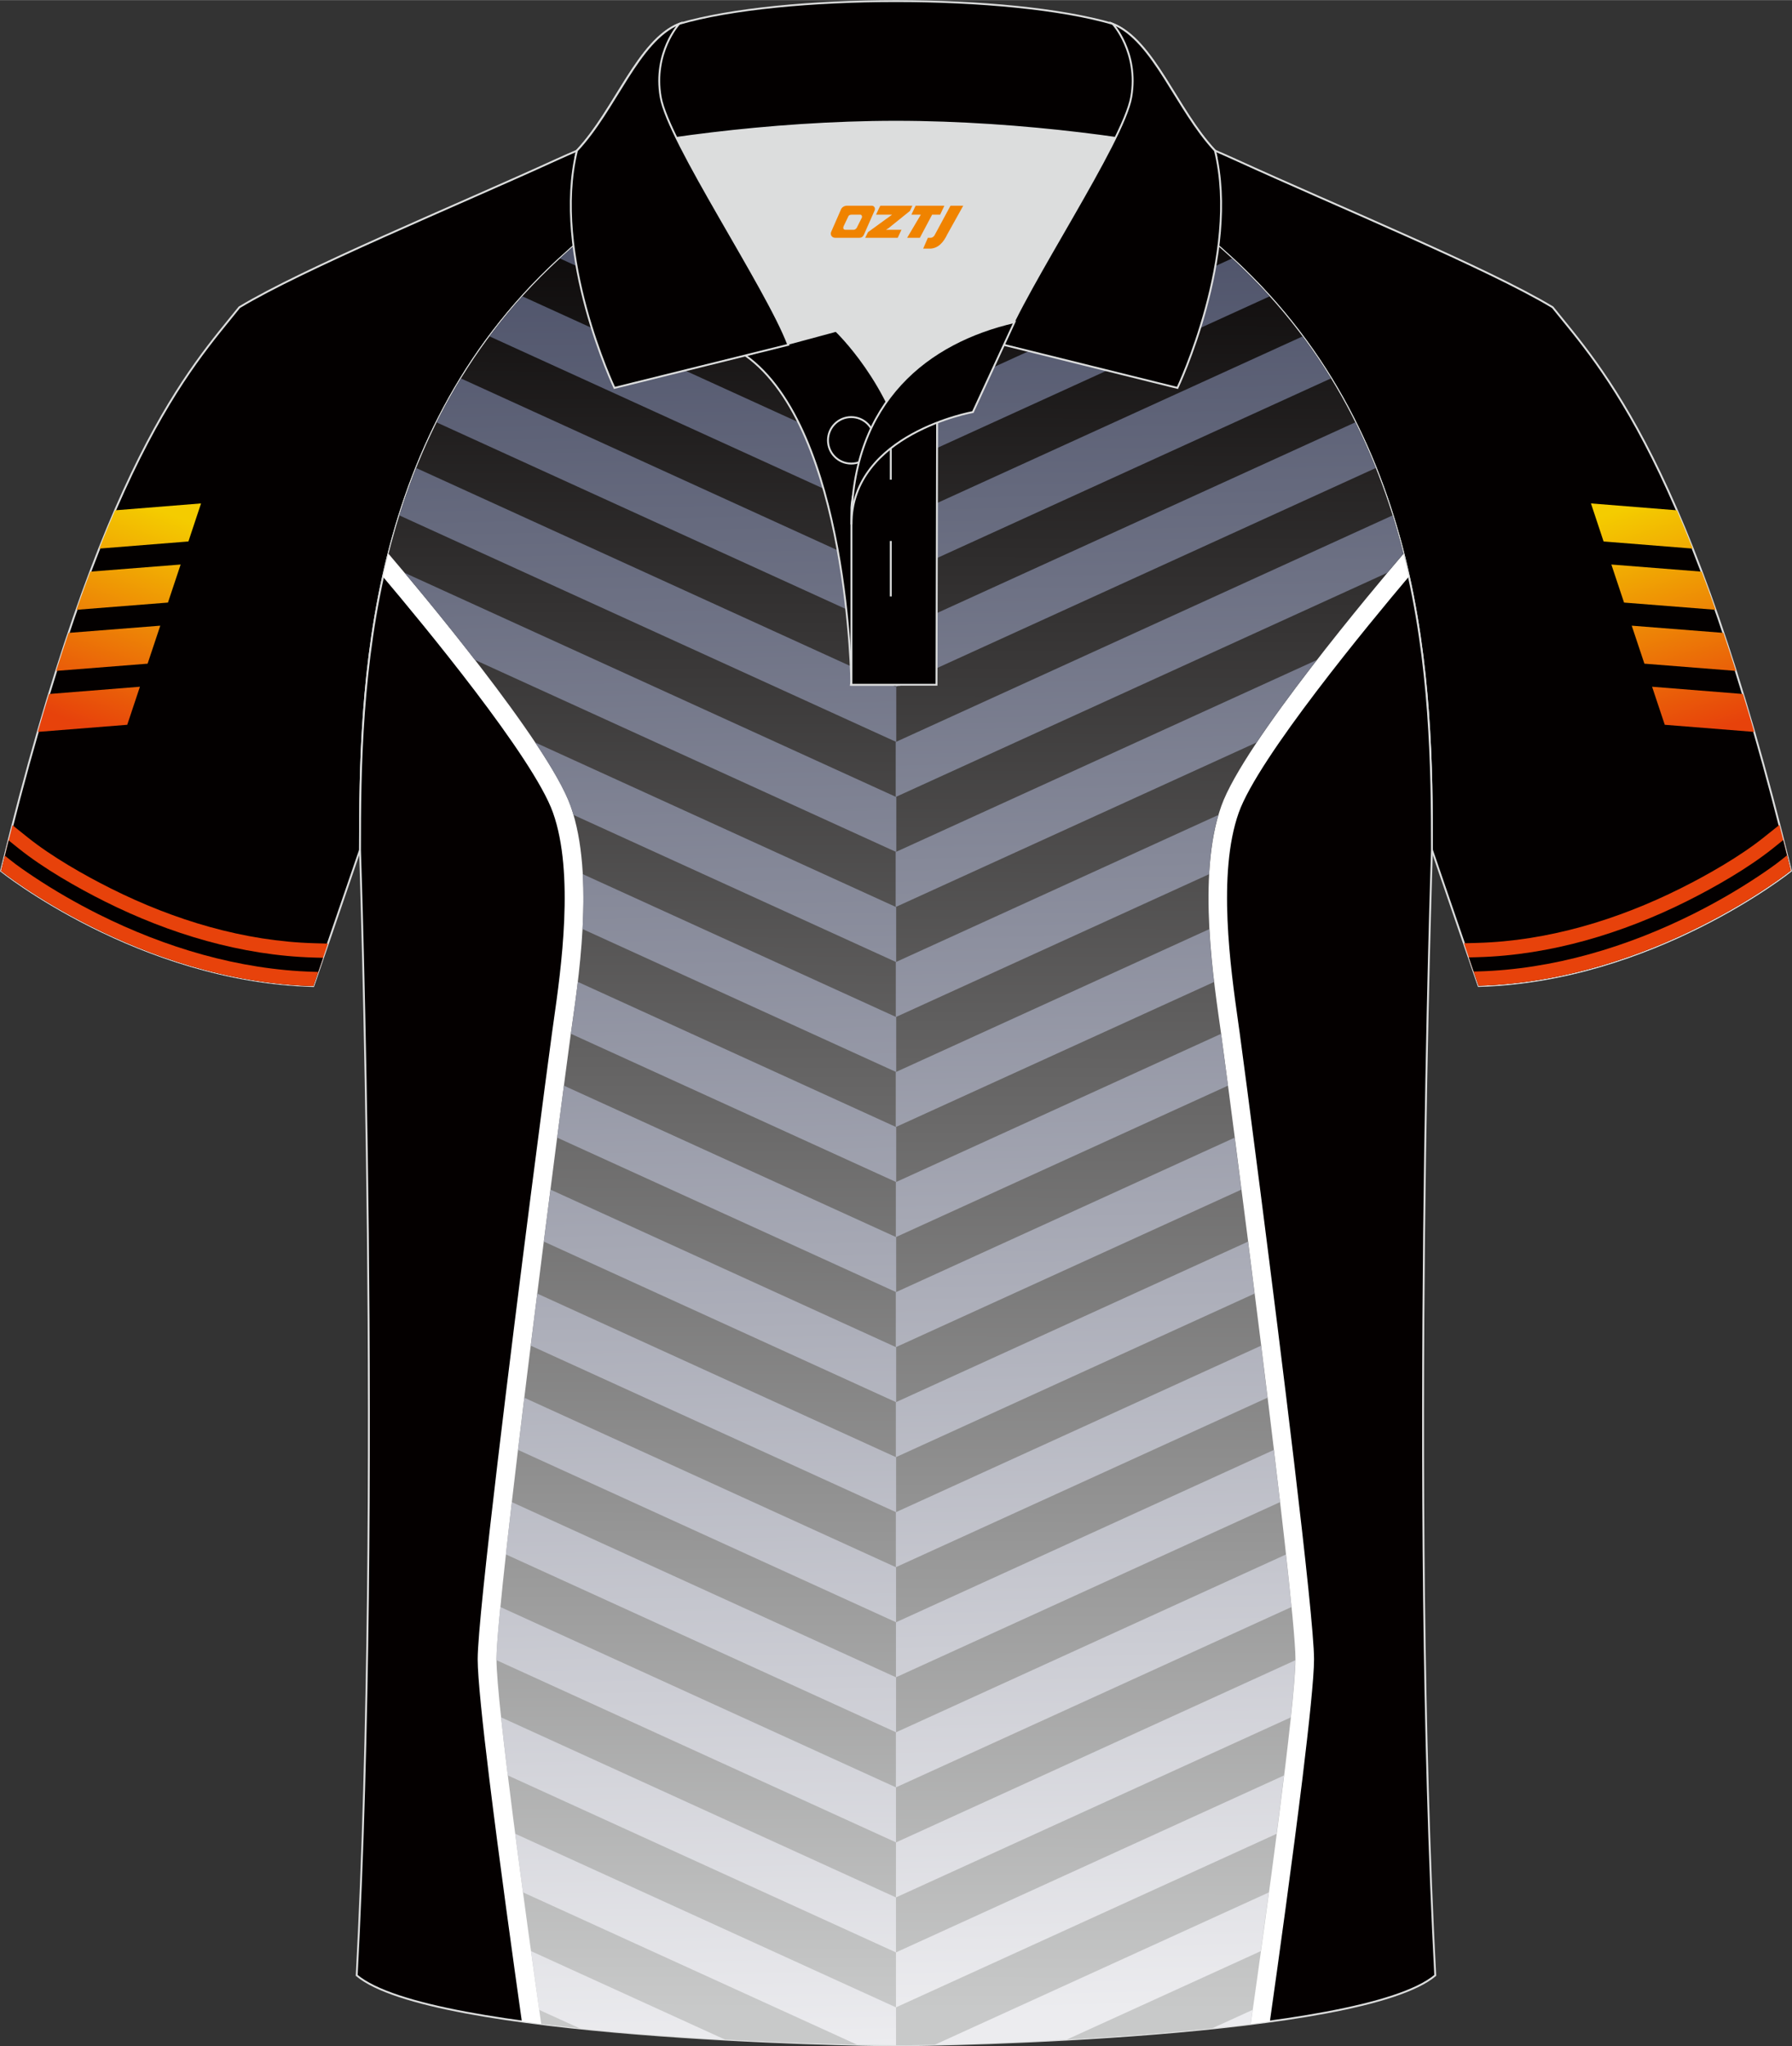 <?xml version="1.0" encoding="utf-8"?>
<!-- Generator: Adobe Illustrator 24.0.1, SVG Export Plug-In . SVG Version: 6.00 Build 0)  -->
<svg xmlns="http://www.w3.org/2000/svg" xmlns:xlink="http://www.w3.org/1999/xlink" version="1.1" id="图层_1" x="0px" y="0px" width="379.8px" height="433.5px" viewBox="0 0 380.25 433.97" enable-background="new 0 0 380.25 433.97" xml:space="preserve">
<rect x="0" y="0" width="380.25" height="433.97" fill="#333333" stroke="none"/>
<path fill-rule="evenodd" clip-rule="evenodd" fill="#030000" stroke="#DCDDDD" stroke-width="0.4" stroke-miterlimit="22.926" d="  M246.96,27.84c4.33,1.37,9.21,3.29,15.07,5.95c21.96,10.03,53.74,23.1,67.43,31.36c10.25,12.81,29.38,32.44,50.56,119.53  c0,0-29.21,23.4-66.26,24.42c0,0-7.18-20.84-9.91-28.86c0-34.71-1.03-88.92-44.08-126.97c-8.03-7.37-28.71-19.9-41.9-26.33  L246.96,27.84z"/>
<linearGradient id="SVGID_1_" gradientUnits="userSpaceOnUse" x1="347.424" y1="107.035" x2="362.65" y2="155.116">
	<stop offset="0" style="stop-color:#F4CC00"/>
	<stop offset="1" style="stop-color:#E7420B"/>
</linearGradient>
<path fill-rule="evenodd" clip-rule="evenodd" fill="url(#SVGID_1_)" d="M337.59,106.75l18.23,1.46c1.1,2.55,2.23,5.25,3.36,8.12  l-18.91-1.51L337.59,106.75L337.59,106.75L337.59,106.75z M361.08,121.22c0.97,2.57,1.95,5.26,2.94,8.09l-19.41-1.53l-2.69-8.07  L361.08,121.22L361.08,121.22z M365.7,134.21c0.87,2.58,1.74,5.27,2.63,8.06l-19.4-1.53l-2.69-8.06L365.7,134.21L365.7,134.21z   M369.84,147.17c0.79,2.6,1.59,5.27,2.39,8.04l-18.98-1.51l-2.69-8.07L369.84,147.17z"/>
<path fill-rule="evenodd" clip-rule="evenodd" fill="#030000" stroke="#DCDDDD" stroke-width="0.4" stroke-miterlimit="22.926" d="  M133.29,27.84c-4.33,1.37-9.21,3.29-15.07,5.95c-21.96,10.03-53.74,23.1-67.43,31.36C40.54,77.97,21.4,97.6,0.22,184.69  c0,0,29.21,23.4,66.26,24.42c0,0,7.18-20.84,9.91-28.86c0-34.71,1.03-88.92,44.08-126.97c8.03-7.37,28.71-19.9,41.9-26.33  L133.29,27.84z"/>
<linearGradient id="SVGID_2_" gradientUnits="userSpaceOnUse" x1="34.038" y1="108.234" x2="17.043" y2="153.578">
	<stop offset="0" style="stop-color:#F4CC00"/>
	<stop offset="1" style="stop-color:#E7420B"/>
</linearGradient>
<path fill-rule="evenodd" clip-rule="evenodd" fill="url(#SVGID_2_)" d="M42.66,106.75l-18.23,1.46c-1.1,2.55-2.23,5.25-3.36,8.12  l18.91-1.51L42.66,106.75L42.66,106.75L42.66,106.75z M19.17,121.22c-0.97,2.57-1.95,5.26-2.94,8.09l19.41-1.53l2.69-8.07  L19.17,121.22L19.17,121.22z M14.55,134.21c-0.87,2.58-1.74,5.27-2.63,8.06l19.4-1.53l2.69-8.06L14.55,134.21L14.55,134.21z   M10.41,147.17c-0.79,2.6-1.59,5.27-2.39,8.04L27,153.7l2.69-8.07L10.41,147.17z"/>
<path fill-rule="evenodd" clip-rule="evenodd" fill="#040000" stroke="#DCDDDD" stroke-width="0.4" stroke-miterlimit="22.926" d="  M76.39,180.25c0,0.08,4.68,137.28-0.7,238.69c15.61,13.16,104.7,14.85,114.43,14.83c9.73,0.03,98.82-1.67,114.43-14.83  c-5.38-101.43-0.7-238.67-0.7-238.69l0,0c0-34.71-1.03-88.92-44.08-126.97c-7.67-7.04-26.9-18.78-40.09-25.44l-59.09-0.01  c-13.2,6.64-32.44,18.4-40.11,25.45C77.42,91.32,76.39,145.54,76.39,180.25L76.39,180.25z"/>
<path fill-rule="evenodd" clip-rule="evenodd" fill="#FFFFFF" d="M110.73,428.7c-1.87-13.23-4.77-34.09-6.9-51.42  c-1.45-11.78-2.47-21.54-2.47-25.4c0-4.65,1.83-21.6,4.25-41.95c4.3-36.24,10.56-83.98,11.53-90.93c0.2-1.47,0.26-1.88,0.34-2.42  c1.58-11.1,4.44-31.35-0.14-44.24c-4.14-11.67-27.8-40.25-36.06-50.01c0.76-3.43,1.63-6.88,2.64-10.33  c-0.05,0.29-0.1,0.58-0.15,0.87l0.43,0.43l0.19,0.19c0.09,0.12,34.88,40.33,40.44,56.01c5.28,14.86,2.22,36.43,0.54,48.28  l-0.34,2.39c-0.94,6.83-7.15,54.21-11.5,90.77c-2.38,20.05-4.19,36.65-4.19,40.95c0,3.66,0.99,13.04,2.38,24.37  c1.91,15.59,4.68,35.62,6.61,49.27c11.71,1.44,23.23,2.54,34.62,3.29c12.52,0.82,24.88,1.25,37.14,1.26  c12.27-0.01,24.62-0.43,37.14-1.25c11.39-0.75,22.91-1.84,34.61-3.29c1.94-13.65,4.71-33.68,6.61-49.27  c1.39-11.34,2.38-20.71,2.38-24.38c0-4.3-1.8-20.9-4.19-40.95c-4.35-36.56-10.55-83.94-11.5-90.77l-0.34-2.39  c-1.68-11.84-4.74-33.41,0.54-48.28c5.56-15.66,40.33-55.89,40.44-56.01l0.19-0.19l0.45-0.45c-0.06-0.33-0.11-0.65-0.17-0.98  c1.02,3.49,1.91,6.97,2.67,10.44c-8.24,9.75-31.93,38.36-36.07,50.04c-4.58,12.89-1.71,33.13-0.14,44.24  c0.07,0.54,0.14,0.95,0.34,2.42c0.96,6.95,7.21,54.68,11.53,90.93c2.42,20.36,4.25,37.3,4.25,41.95c0,3.86-1.04,13.63-2.47,25.4  c-2.13,17.32-5.02,38.2-6.9,51.43c-2.25,0.3-4.49,0.59-6.73,0.87c-30.51,3.57-66.64,4.21-72.64,4.2  c-5.92,0.01-41.28-0.61-71.56-4.07C115.96,429.38,113.35,429.05,110.73,428.7L110.73,428.7L110.73,428.7z M156.49,29.95  c3.25,2.53,6.81,4.93,10.74,7.2l1.98,1.1c6.47,3.11,13.77,4.66,20.93,4.67c7.15-0.02,14.46-1.58,20.93-4.67l1.98-1.1  c3.92-2.27,7.47-4.67,10.71-7.19c1.27,0.68,2.57,1.38,3.89,2.12c-1.48,1.2-3.03,2.39-4.68,3.55c-2.49,1.78-5.15,3.49-8,5.13  l-0.04,0.03l-1.98,1.1l-0.22,0.12c-3.48,1.66-7.16,2.91-10.91,3.75h-0.01c-3.81,0.85-7.74,1.28-11.68,1.29  c-3.93-0.01-7.87-0.43-11.68-1.28l-0.01,0c-3.75-0.84-7.43-2.09-10.91-3.77l-0.22-0.12l-1.98-1.1l-0.04-0.03  c-2.84-1.64-5.51-3.35-8-5.13c-1.62-1.15-3.18-2.34-4.69-3.57C153.93,31.33,155.23,30.63,156.49,29.95L156.49,29.95z M282.03,79.59  c-5.77-9.28-13.05-18.16-22.27-26.31c-4.86-4.46-14.38-10.82-24.05-16.57c5.82,3.78,11.77,8.09,17.47,12.72  c8.26,6.73,15.91,14.04,21.72,21.28l0.13,0.16C277.34,73.49,279.77,76.48,282.03,79.59L282.03,79.59z M144.76,36.56  c-9.76,5.79-19.38,12.21-24.28,16.72c-9.22,8.15-16.51,17.04-22.28,26.32c2.26-3.12,4.7-6.12,7.03-8.74l0.13-0.16  c5.83-7.23,13.47-14.56,21.74-21.29C132.85,44.73,138.87,40.37,144.76,36.56z"/>
<linearGradient id="SVGID_3_" gradientUnits="userSpaceOnUse" x1="190.265" y1="30.6" x2="189.597" y2="426.24">
	<stop offset="0" style="stop-color:#030000"/>
	<stop offset="1" style="stop-color:#C8C9C9"/>
</linearGradient>
<path fill-rule="evenodd" clip-rule="evenodd" fill="url(#SVGID_3_)" d="M114.84,429.24c-3.16-22.27-9.49-67.96-9.49-77.37  c0-12.54,14.24-121.57,15.73-132.3c1.48-10.72,5.3-33.75,0-48.66c-4.75-13.38-32.9-46.75-38.64-53.48  c5.68-22.46,16.7-45.3,38.04-64.15c6.91-6.35,23.21-16.52,36.02-23.33c3.25,2.53,6.81,4.93,10.74,7.2l1.98,1.1  c6.47,3.11,13.77,4.66,20.93,4.67c7.15-0.02,14.46-1.58,20.93-4.67l1.98-1.1c3.92-2.26,7.47-4.67,10.71-7.19  c12.81,6.82,29.1,16.98,36,23.32c21.34,18.86,32.35,41.69,38.04,64.15c-5.73,6.71-33.9,40.1-38.65,53.49  c-5.3,14.91-1.48,37.93,0,48.66c1.48,10.72,15.73,119.76,15.73,132.3c0,9.41-6.32,55.1-9.49,77.37c-1.34,0.17-2.67,0.34-4,0.5  c-30.21,3.43-65.36,4.06-71.27,4.04c-5.93,0.01-41.41-0.61-71.71-4.09C117.22,429.54,116.03,429.39,114.84,429.24z"/>
<linearGradient id="SVGID_4_" gradientUnits="userSpaceOnUse" x1="136.519" y1="34.052" x2="144.613" y2="434.69">
	<stop offset="0" style="stop-color:#464B63"/>
	<stop offset="1" style="stop-color:#ECECEF"/>
</linearGradient>
<path fill-rule="evenodd" clip-rule="evenodd" fill="url(#SVGID_4_)" d="M181.88,433.65l-70.91-32.32  c-0.56-4.12-1.11-8.31-1.65-12.43l80.81,36.83v8.03h-0.01C188.77,433.77,185.88,433.74,181.88,433.65L181.88,433.65z M123.04,430.19  c10.33,1.07,21.05,1.84,30.83,2.38l-41.2-18.78c0.62,4.51,1.22,8.74,1.74,12.47L123.04,430.19L123.04,430.19z M149.53,33.79  c-3.69,2.1-7.47,4.35-11.08,6.62l51.74,23.58V52.32L149.53,33.79L149.53,33.79z M128.04,47.33l62.15,28.33v11.66L118.8,54.79  c0.55-0.51,1.11-1.01,1.67-1.51C122.37,51.54,124.98,49.5,128.04,47.33L128.04,47.33z M110.83,62.82L190.19,99v11.66l-86.34-39.35  C106,68.43,108.33,65.59,110.83,62.82L110.83,62.82z M97.8,80.24c-1.88,3.07-3.59,6.18-5.16,9.32l97.53,44.46v-11.66L97.8,80.24  L97.8,80.24z M88.31,99.24c-1.33,3.34-2.52,6.69-3.57,10.05l105.44,48.05v-11.66L88.31,99.24L88.31,99.24z M107.75,376.53  l82.37,37.54v-11.66l-83.8-38.2C106.72,367.86,107.2,372.03,107.75,376.53L107.75,376.53L107.75,376.53z M105.35,352.09l84.77,38.64  v-11.66l-83.95-38.26c-0.53,5.34-0.83,9.24-0.83,11.07L105.35,352.09L105.35,352.09L105.35,352.09z M107.35,329.66  c0.38-3.45,0.8-7.18,1.26-11.09l81.53,37.16v11.66L107.35,329.66L107.35,329.66L107.35,329.66z M109.92,307.49  c0.43-3.61,0.88-7.31,1.34-11.06l78.88,35.96v11.66L109.92,307.49L109.92,307.49L109.92,307.49z M112.62,285.38l77.53,35.33v-11.66  l-76.15-34.71C113.54,277.99,113.08,281.68,112.62,285.38L112.62,285.38L112.62,285.38z M115.4,263.31l74.76,34.07v-11.66  l-73.35-33.43C116.35,255.8,115.88,259.5,115.4,263.31L115.4,263.31L115.4,263.31z M118.22,241.26c0.54-4.13,1.01-7.85,1.44-11.02  l70.5,32.13v11.66L118.22,241.26L118.22,241.26L118.22,241.26z M121.13,219.23l69.04,31.46v-11.66l-67.56-30.8  C122.1,212.5,121.53,216.3,121.13,219.23L121.13,219.23L121.13,219.23z M123.61,197.02c0.21-3.85,0.26-7.79,0.05-11.64l66.51,30.31  v11.66L123.61,197.02L123.61,197.02L123.61,197.02z M121.69,172.82l68.47,31.21v-11.66l-76.61-34.92c3.53,5.29,6.3,10.05,7.52,13.48  C121.3,171.54,121.5,172.17,121.69,172.82L121.69,172.82L121.69,172.82z M100.79,139.95c-5.66-7.3-11.24-14.07-14.94-18.48  l104.34,47.56v11.66L100.79,139.95z"/>
<linearGradient id="SVGID_5_" gradientUnits="userSpaceOnUse" x1="239.067" y1="29.652" x2="247.073" y2="425.96">
	<stop offset="0" style="stop-color:#464B63"/>
	<stop offset="1" style="stop-color:#ECECEF"/>
</linearGradient>
<path fill-rule="evenodd" clip-rule="evenodd" fill="url(#SVGID_5_)" d="M265.37,429.25c-0.8,0.1-1.6,0.2-2.4,0.3  c-1.91,0.23-3.85,0.44-5.8,0.64l8.62-3.93L265.37,429.25L265.37,429.25L265.37,429.25z M198.34,433.66c6.78-0.15,16.77-0.47,28-1.09  l41.19-18.77c0.55-3.99,1.13-8.19,1.7-12.45L198.34,433.66L198.34,433.66z M297.79,117.41c-0.68-2.7-1.45-5.41-2.29-8.12  l-105.44,48.06v11.66l104.29-47.54C295.84,119.71,297.02,118.31,297.79,117.41L297.79,117.41z M291.93,99.24l-101.88,46.43V134  l97.54-44.45C289.19,92.75,290.63,95.99,291.93,99.24L291.93,99.24z M282.43,80.23l-92.38,42.11v-11.66l86.34-39.35  C278.57,74.24,280.59,77.22,282.43,80.23L282.43,80.23z M269.42,62.83c-2.48-2.74-5.13-5.42-7.98-8.04l-71.39,32.54V99L269.42,62.83  L269.42,62.83z M252.19,47.32c-3.11-2.21-6.67-4.57-10.41-6.91l-51.74,23.57v11.66L252.19,47.32L252.19,47.32z M230.7,33.79  l-40.66,18.54v-9.4l0,0h0.1c7.15-0.02,14.46-1.58,20.93-4.67l1.98-1.1c3.92-2.27,7.47-4.67,10.71-7.19  C225.99,31.15,228.33,32.44,230.7,33.79L230.7,33.79z M279.41,139.96c-4.51,5.81-9.06,11.94-12.78,17.49l-76.58,34.9v-11.66  L279.41,139.96L279.41,139.96L279.41,139.96z M258.52,172.83l-68.44,31.2v11.66l66.48-30.3  C256.79,180.97,257.38,176.68,258.52,172.83L258.52,172.83L258.52,172.83z M256.6,197.04c0.21,3.91,0.59,7.72,1,11.21l-67.53,30.77  v-11.66L256.6,197.04L256.6,197.04L256.6,197.04z M259.09,219.25l-69,31.45v11.66l70.47-32.12c-0.7-5.3-1.19-9.08-1.42-10.68  L259.09,219.25L259.09,219.25L259.09,219.25z M261.98,241.27c0.44,3.42,0.92,7.12,1.42,11.02l-73.32,33.42v-11.66L261.98,241.27  L261.98,241.27L261.98,241.27z M264.82,263.32l-74.73,34.06v11.66l76.12-34.7C265.74,270.61,265.27,266.91,264.82,263.32  L264.82,263.32L264.82,263.32z M267.59,285.39l-77.5,35.32v11.66l78.86-35.95C268.51,292.79,268.05,289.09,267.59,285.39  L267.59,285.39L267.59,285.39z M270.3,307.5c0.45,3.82,0.9,7.52,1.31,11.07l-81.5,37.15v-11.66L270.3,307.5L270.3,307.5L270.3,307.5  z M272.86,329.68c0.45,4.16,0.86,7.91,1.17,11.14l-83.93,38.25V367.4L272.86,329.68L272.86,329.68L272.86,329.68z M274.85,352.11  c-0.02,2.33-0.39,6.62-0.97,12.12l-83.77,38.18v-11.66L274.85,352.11L274.85,352.11L274.85,352.11z M272.45,376.54  c-0.49,3.94-1.01,8.12-1.57,12.38l-80.77,36.81v-11.66L272.45,376.54z"/>
<g>
	<g>
		<path fill-rule="evenodd" clip-rule="evenodd" fill="#DCDDDD" d="M188.14,85.17c6.44-9.12,16.36-14.38,26.96-16.85    c5.24-10.65,16.1-27.84,21.64-39.17c-26.79-6.52-66.44-6.52-93.23,0c6.43,13.15,20.02,34.2,23.68,43.74l10.23-2.75    C177.41,70.14,183.41,75.82,188.14,85.17z"/>
		
			<path fill-rule="evenodd" clip-rule="evenodd" fill="#030000" stroke="#DCDDDD" stroke-width="0.4" stroke-miterlimit="22.926" d="    M158.13,75.34l19.27-5.19c0,0,11.75,11.11,15.31,27.86c3.55,16.75-1.86,47.22-1.86,47.22h-10.19    C180.67,145.21,180.14,90.92,158.13,75.34z"/>
		
			<path fill-rule="evenodd" clip-rule="evenodd" fill="#030000" stroke="#DCDDDD" stroke-width="0.4" stroke-miterlimit="22.926" d="    M180.67,107.64v37.57h18.05l0.14-60.82C190.02,87.31,181.16,98.85,180.67,107.64z"/>
		
			<path fill-rule="evenodd" clip-rule="evenodd" fill="#030000" stroke="#DCDDDD" stroke-width="0.4" stroke-miterlimit="22.926" d="    M122.15,33.14c13.4-3.26,40.94-7.34,67.97-7.34c27.02,0,54.57,4.07,67.97,7.34l-0.28-1.2c-8.24-8.79-12.94-23.35-21.71-26.91    c-10.95-3.21-28.46-4.82-45.99-4.82s-35.04,1.61-45.99,4.82c-8.78,3.57-13.48,18.12-21.71,26.91L122.15,33.14z"/>
		
			<path fill-rule="evenodd" clip-rule="evenodd" fill="#030000" stroke="#DCDDDD" stroke-width="0.4" stroke-miterlimit="22.926" d="    M144.13,5.02c0,0-5.58,6.05-3.94,15.54c1.63,9.5,22.59,40.56,27.08,52.55l-36.89,9.14c0,0-13.4-28.24-7.96-50.32    C130.66,23.16,135.37,8.6,144.13,5.02z"/>
		
			<path fill-rule="evenodd" clip-rule="evenodd" fill="#030000" stroke="#DCDDDD" stroke-width="0.4" stroke-miterlimit="22.926" d="    M236.1,5.02c0,0,5.58,6.05,3.94,15.54c-1.63,9.5-22.59,40.56-27.08,52.55l36.89,9.14c0,0,13.4-28.24,7.96-50.32    C249.59,23.16,244.87,8.6,236.1,5.02z"/>
		
			<circle fill-rule="evenodd" clip-rule="evenodd" fill="none" stroke="#DCDDDD" stroke-width="0.4" stroke-miterlimit="22.926" cx="180.62" cy="93.37" r="4.93"/>
		
			<line fill-rule="evenodd" clip-rule="evenodd" fill="none" stroke="#DCDDDD" stroke-width="0.4" stroke-miterlimit="22.926" x1="189.02" y1="114.72" x2="189.02" y2="126.48"/>
		
			<line fill-rule="evenodd" clip-rule="evenodd" fill="none" stroke="#DCDDDD" stroke-width="0.4" stroke-miterlimit="22.926" x1="189.02" y1="89.94" x2="189.02" y2="101.71"/>
		
			<path fill-rule="evenodd" clip-rule="evenodd" fill="#030000" stroke="#DCDDDD" stroke-width="0.4" stroke-miterlimit="22.926" d="    M215.26,68.29l-8.82,19.08c0,0-25.77,4.58-25.77,23.84C180.67,85.01,196.96,72.5,215.26,68.29z"/>
	</g>
	
</g>
<g>
	<path fill-rule="evenodd" clip-rule="evenodd" fill="#E7420B" d="M5.9,177.6c5.07,4.06,11.95,7.98,17.71,10.86   c13.34,6.67,28.15,11.16,43.13,11.57l2.85,0.08l-3.1,9c-37.05-1.02-66.26-24.42-66.26-24.42c0.81-3.33,1.62-6.55,2.42-9.69   L5.9,177.6z"/>
	<path fill-rule="evenodd" clip-rule="evenodd" fill="#030000" d="M4.01,179.97c5.24,4.19,12.29,8.23,18.25,11.21   c13.74,6.87,28.98,11.46,44.4,11.89l1.9,0.05l-2.06,6c-37.05-1.02-66.26-24.42-66.26-24.42c0.54-2.2,1.07-4.35,1.6-6.47   L4.01,179.97z"/>
	<path fill-rule="evenodd" clip-rule="evenodd" fill="#E7420B" d="M2.12,182.33c1.58,1.27,3.34,2.47,5.02,3.59   c4.4,2.93,9.03,5.59,13.76,7.96c14.14,7.07,29.8,11.77,45.67,12.21l0.95,0.03l-1.03,3c-37.05-1.02-66.26-24.42-66.26-24.42   c0.27-1.09,0.53-2.17,0.8-3.24L2.12,182.33z"/>
</g>
<g>
	<path fill-rule="evenodd" clip-rule="evenodd" fill="#E7420B" d="M374.33,177.53c-5.07,4.06-11.95,7.98-17.71,10.86   c-13.34,6.67-28.15,11.16-43.13,11.57l-2.85,0.08l3.1,9c37.05-1.02,66.26-24.42,66.26-24.42c-0.81-3.33-1.62-6.55-2.42-9.69   L374.33,177.53z"/>
	<path fill-rule="evenodd" clip-rule="evenodd" fill="#030000" d="M376.22,179.89c-5.24,4.19-12.29,8.23-18.25,11.21   c-13.74,6.87-28.98,11.46-44.4,11.89l-1.9,0.05l2.06,6c37.05-1.02,66.26-24.42,66.26-24.42c-0.54-2.2-1.07-4.35-1.6-6.47   L376.22,179.89z"/>
	<path fill-rule="evenodd" clip-rule="evenodd" fill="#E7420B" d="M378.11,182.25c-1.58,1.27-3.34,2.47-5.02,3.59   c-4.4,2.93-9.03,5.59-13.76,7.96c-14.14,7.07-29.8,11.77-45.67,12.21l-0.95,0.03l1.03,3c37.05-1.02,66.26-24.42,66.26-24.42   c-0.27-1.09-0.53-2.17-0.8-3.24L378.11,182.25z"/>
</g>
<g>
	<path fill="#F08300" d="M201.69,43.61l-3.4,6.3c-0.2,0.3-0.5,0.5-0.8,0.5h-0.6l-1,2.3h1.2c2,0.1,3.2-1.5,3.9-3L204.39,43.61h-2.5L201.69,43.61z"/>
	<polygon fill="#F08300" points="194.49,43.61 ,200.39,43.61 ,199.49,45.51 ,197.79,45.51 ,195.19,50.41 ,192.49,50.41 ,195.39,45.51 ,193.39,45.51 ,194.29,43.61"/>
	<polygon fill="#F08300" points="188.49,48.71 ,187.99,48.71 ,188.49,48.41 ,193.09,44.71 ,193.59,43.61 ,186.79,43.61 ,186.49,44.21 ,185.89,45.51 ,188.69,45.51 ,189.29,45.51 ,184.19,49.21    ,183.59,50.41 ,190.19,50.41 ,190.49,50.41 ,191.29,48.71"/>
	<path fill="#F08300" d="M184.99,43.61H179.69C179.19,43.61,178.69,43.91,178.49,44.31L176.39,49.11C176.09,49.71,176.49,50.41,177.19,50.41h5.2c0.4,0,0.7-0.2,0.9-0.6L185.59,44.61C185.79,44.11,185.49,43.61,184.99,43.61z M182.89,46.11L181.79,48.31C181.59,48.61,181.29,48.71,181.19,48.71l-1.8,0C179.19,48.71,178.79,48.61,178.99,48.01l1-2.1c0.1-0.3,0.4-0.4,0.7-0.4h1.9   C182.79,45.51,182.99,45.81,182.89,46.11z"/>
</g>
</svg>